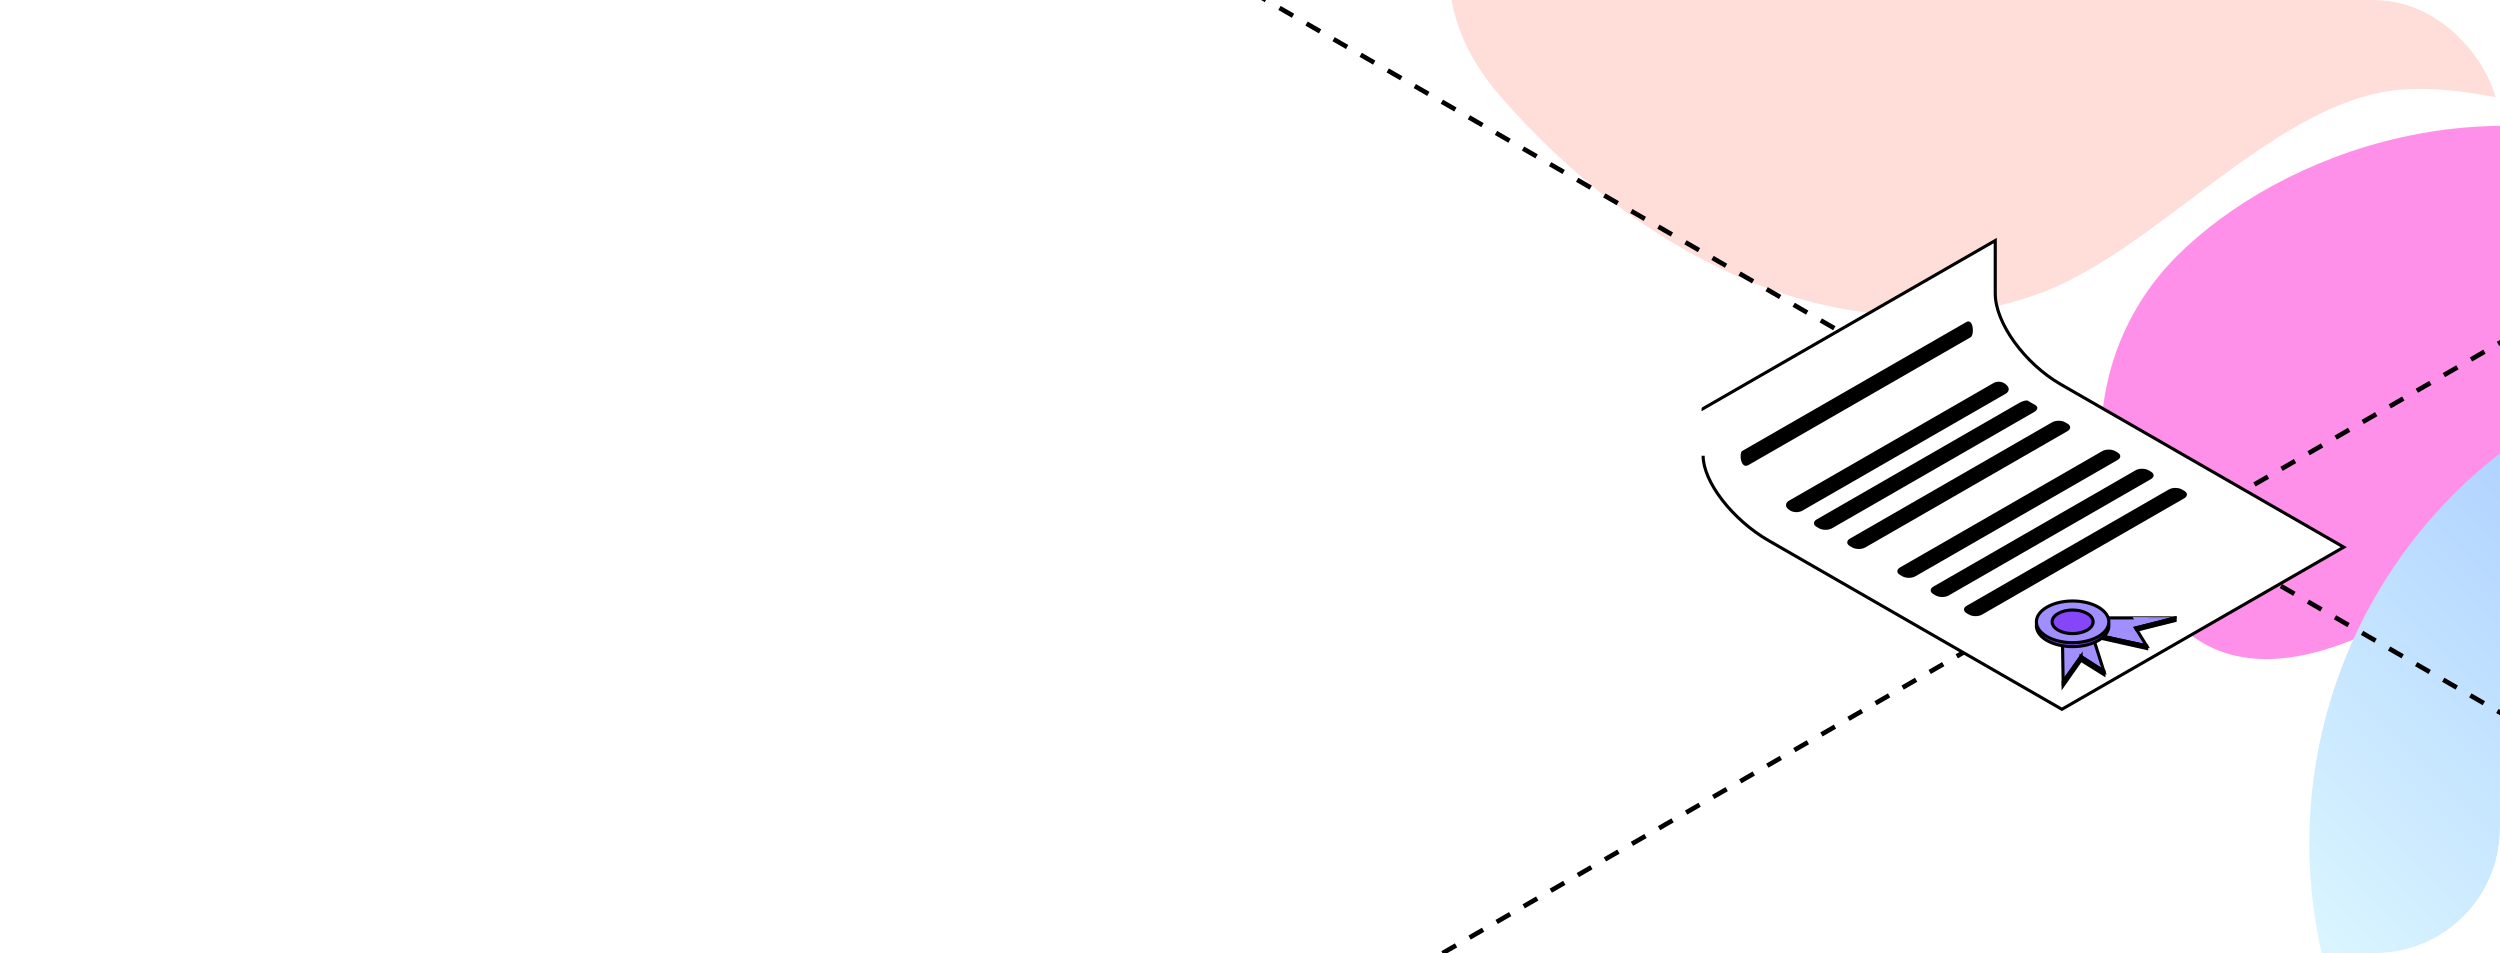 <?xml version="1.0" encoding="UTF-8"?> <svg xmlns="http://www.w3.org/2000/svg" width="320" height="122" viewBox="0 0 320 122" fill="none"><g clip-path="url(#clip0_7291_27210)"><rect width="320" height="122" rx="16" fill="white"></rect><g filter="url(#filter0_f_7291_27210)"><path d="M278.704 79.782C291.704 92.782 315.629 75.274 328.603 62.3C341.578 49.325 380.437 72.441 370.808 46.137C366.34 33.929 358.85 28.506 347.27 22.599C319.762 8.565 291.633 19.777 278.659 32.752C265.684 45.726 265.704 66.783 278.704 79.782Z" fill="#FF90EA"></path></g><g filter="url(#filter1_f_7291_27210)"><path d="M347.37 16.961C362.805 15.825 382.199 8.528 392.963 -2.592C427.242 -38.002 318.039 -83.613 270.821 -69.494C230.638 -57.478 164.542 -19.57 191.933 12.191C209.304 32.333 235.754 46.586 260.808 37.656C275.677 32.355 290.368 13.85 305.996 11.625C318.222 9.885 335.055 17.867 347.37 16.961Z" fill="#FFDEDA"></path></g><g filter="url(#filter2_f_7291_27210)"><circle cx="358.883" cy="107.962" r="63.292" transform="rotate(45 358.883 107.962)" fill="url(#paint0_linear_7291_27210)"></circle></g><g filter="url(#filter3_f_7291_27210)"><circle cx="340.312" cy="77.643" r="15.453" transform="rotate(45 340.312 77.643)" fill="#0094FF"></circle></g><path d="M-342 -290.957L899.626 425.812" stroke="black" stroke-width="0.6" stroke-linejoin="round" stroke-dasharray="2 2"></path><path d="M900 -290.957L-341.626 425.812" stroke="black" stroke-width="0.6" stroke-linejoin="round" stroke-dasharray="2 2"></path><path d="M263.062 80.473C261.25 81.515 261.25 83.204 263.062 84.246C264.873 85.288 267.81 85.288 269.622 84.246C271.433 83.204 271.433 81.515 269.622 80.473C267.81 79.431 264.873 79.431 263.062 80.473Z" fill="#4C68A5" stroke="black" stroke-width="0.4" stroke-miterlimit="10"></path><path d="M218 58.336C218 61.671 221.757 66.535 226.392 69.201L263.92 90.789L300 70.034L263.783 49.201C259.149 46.535 255.392 41.333 255.392 37.581V30.789L218 52.299C218 52.298 218 55.002 218 58.336Z" fill="white" stroke="black" stroke-width="0.4" stroke-miterlimit="10"></path><path d="M264.635 54.222L264.345 54.055C263.881 53.789 263.13 53.789 262.667 54.055L236.793 68.939C236.329 69.206 236.329 69.638 236.793 69.904L237.083 70.071C237.546 70.338 238.297 70.338 238.761 70.071L264.635 55.188C265.098 54.921 265.098 54.489 264.635 54.222Z" fill="black"></path><path d="M271.048 57.913L270.759 57.747C270.295 57.48 269.544 57.48 269.081 57.747L243.207 72.63C242.744 72.897 242.744 73.329 243.207 73.596L243.496 73.763C243.96 74.029 244.711 74.029 245.175 73.763L271.049 58.879C271.512 58.612 271.512 58.18 271.048 57.913Z" fill="black"></path><path d="M260.533 51.858L259.85 51.465C259.751 51.408 259.653 51.35 259.555 51.29C259.394 51.192 258.889 51.325 258.425 51.592L232.535 66.485C232.072 66.751 232.072 67.184 232.535 67.451L232.825 67.617C233.288 67.884 234.04 67.884 234.503 67.617L260.377 52.734C260.841 52.467 260.911 52.074 260.533 51.858Z" fill="black"></path><path d="M255.196 49.014L228.985 64.091C228.522 64.357 228.478 64.853 228.903 65.176C228.957 65.216 229.011 65.257 229.065 65.297C229.494 65.615 230.23 65.639 230.694 65.372L256.74 50.39C257.203 50.124 257.239 49.638 256.839 49.284C256.806 49.254 256.772 49.224 256.739 49.194C256.342 48.837 255.66 48.747 255.196 49.014Z" fill="black"></path><path d="M275.315 60.367L275.025 60.2C274.561 59.933 273.81 59.933 273.346 60.2L247.472 75.084C247.009 75.35 247.009 75.782 247.472 76.049L247.762 76.216C248.226 76.482 248.977 76.482 249.44 76.216L275.315 61.332C275.778 61.065 275.778 60.633 275.315 60.367Z" fill="black"></path><path d="M222.98 57.736C222.592 58.047 222.799 60.1 223.807 59.525L252.242 43.168C252.768 42.832 252.585 40.6 251.617 41.263L222.98 57.736Z" fill="black"></path><path d="M279.58 62.82L279.29 62.653C278.827 62.386 278.075 62.386 277.612 62.653L251.738 77.537C251.275 77.803 251.275 78.235 251.738 78.502L252.028 78.669C252.491 78.935 253.243 78.935 253.706 78.669L279.58 63.785C280.043 63.519 280.043 63.086 279.58 62.82Z" fill="black"></path><path d="M263.984 81.356L264.084 87.254L266.368 84.035L269.293 85.919L267.534 80.379L263.984 81.356Z" fill="#A18FFF" stroke="black" stroke-width="0.4" stroke-miterlimit="10"></path><path d="M264.086 87.254V87.743L266.355 84.512L266.37 84.035L264.086 87.254Z" fill="#8446F7" stroke="black" stroke-width="0.4" stroke-miterlimit="10"></path><path d="M266.359 84.512L269.299 86.339V85.919L266.374 84.035L266.359 84.512Z" fill="#8446F7" stroke="black" stroke-width="0.4" stroke-miterlimit="10"></path><path d="M265.297 80.602L274.774 82.679L273.36 80.38C273.36 80.38 278.413 79.109 278.417 79.093C278.422 79.077 267.921 79.093 267.921 79.093L265.297 80.602Z" fill="#A18FFF" stroke="black" stroke-width="0.4" stroke-miterlimit="10"></path><path d="M265.297 80.602V80.882L274.775 83.007L274.774 82.678L265.297 80.602Z" fill="#8446F7" stroke="black" stroke-width="0.4" stroke-miterlimit="10"></path><path d="M278.417 79.09V79.427L273.53 80.654L273.359 80.377L278.417 79.09Z" fill="#8446F7" stroke="black" stroke-width="0.4" stroke-miterlimit="10"></path><path d="M262.015 78.211C260.203 79.253 260.203 80.943 262.015 81.985C263.826 83.027 266.763 83.027 268.575 81.985C270.386 80.943 270.386 79.253 268.575 78.211C266.763 77.169 263.826 77.169 262.015 78.211Z" fill="#8446F7" stroke="black" stroke-width="0.4" stroke-miterlimit="10"></path><path d="M262.015 77.707C260.203 78.749 260.203 80.439 262.015 81.481C263.826 82.523 266.763 82.523 268.575 81.481C270.386 80.439 270.386 78.749 268.575 77.707C266.763 76.665 263.826 76.665 262.015 77.707Z" fill="#A18FFF" stroke="black" stroke-width="0.4" stroke-miterlimit="10"></path><path d="M263.44 78.524C262.416 79.114 262.416 80.069 263.44 80.659C264.465 81.248 266.126 81.248 267.151 80.659C268.176 80.069 268.176 79.114 267.151 78.524C266.127 77.935 264.465 77.935 263.44 78.524Z" fill="#8446F7" stroke="black" stroke-width="0.4" stroke-miterlimit="10"></path></g><defs><filter id="filter0_f_7291_27210" x="118.938" y="-133.891" width="403.391" height="368.25" filterUnits="userSpaceOnUse" color-interpolation-filters="sRGB"><feFlood flood-opacity="0" result="BackgroundImageFix"></feFlood><feBlend mode="normal" in="SourceGraphic" in2="BackgroundImageFix" result="shape"></feBlend><feGaussianBlur stdDeviation="75" result="effect1_foregroundBlur_7291_27210"></feGaussianBlur></filter><filter id="filter1_f_7291_27210" x="35.477" y="-222.125" width="514.031" height="412.5" filterUnits="userSpaceOnUse" color-interpolation-filters="sRGB"><feFlood flood-opacity="0" result="BackgroundImageFix"></feFlood><feBlend mode="normal" in="SourceGraphic" in2="BackgroundImageFix" result="shape"></feBlend><feGaussianBlur stdDeviation="75" result="effect1_foregroundBlur_7291_27210"></feGaussianBlur></filter><filter id="filter2_f_7291_27210" x="145.594" y="-105.332" width="426.578" height="426.586" filterUnits="userSpaceOnUse" color-interpolation-filters="sRGB"><feFlood flood-opacity="0" result="BackgroundImageFix"></feFlood><feBlend mode="normal" in="SourceGraphic" in2="BackgroundImageFix" result="shape"></feBlend><feGaussianBlur stdDeviation="75" result="effect1_foregroundBlur_7291_27210"></feGaussianBlur></filter><filter id="filter3_f_7291_27210" x="174.859" y="-87.809" width="330.906" height="330.902" filterUnits="userSpaceOnUse" color-interpolation-filters="sRGB"><feFlood flood-opacity="0" result="BackgroundImageFix"></feFlood><feBlend mode="normal" in="SourceGraphic" in2="BackgroundImageFix" result="shape"></feBlend><feGaussianBlur stdDeviation="75" result="effect1_foregroundBlur_7291_27210"></feGaussianBlur></filter><linearGradient id="paint0_linear_7291_27210" x1="358.883" y1="44.67" x2="358.883" y2="171.255" gradientUnits="userSpaceOnUse"><stop stop-color="#8BB5FF"></stop><stop offset="1" stop-color="#E1FBFF"></stop></linearGradient><clipPath id="clip0_7291_27210"><rect width="320" height="122" rx="16" fill="white"></rect></clipPath></defs></svg> 
